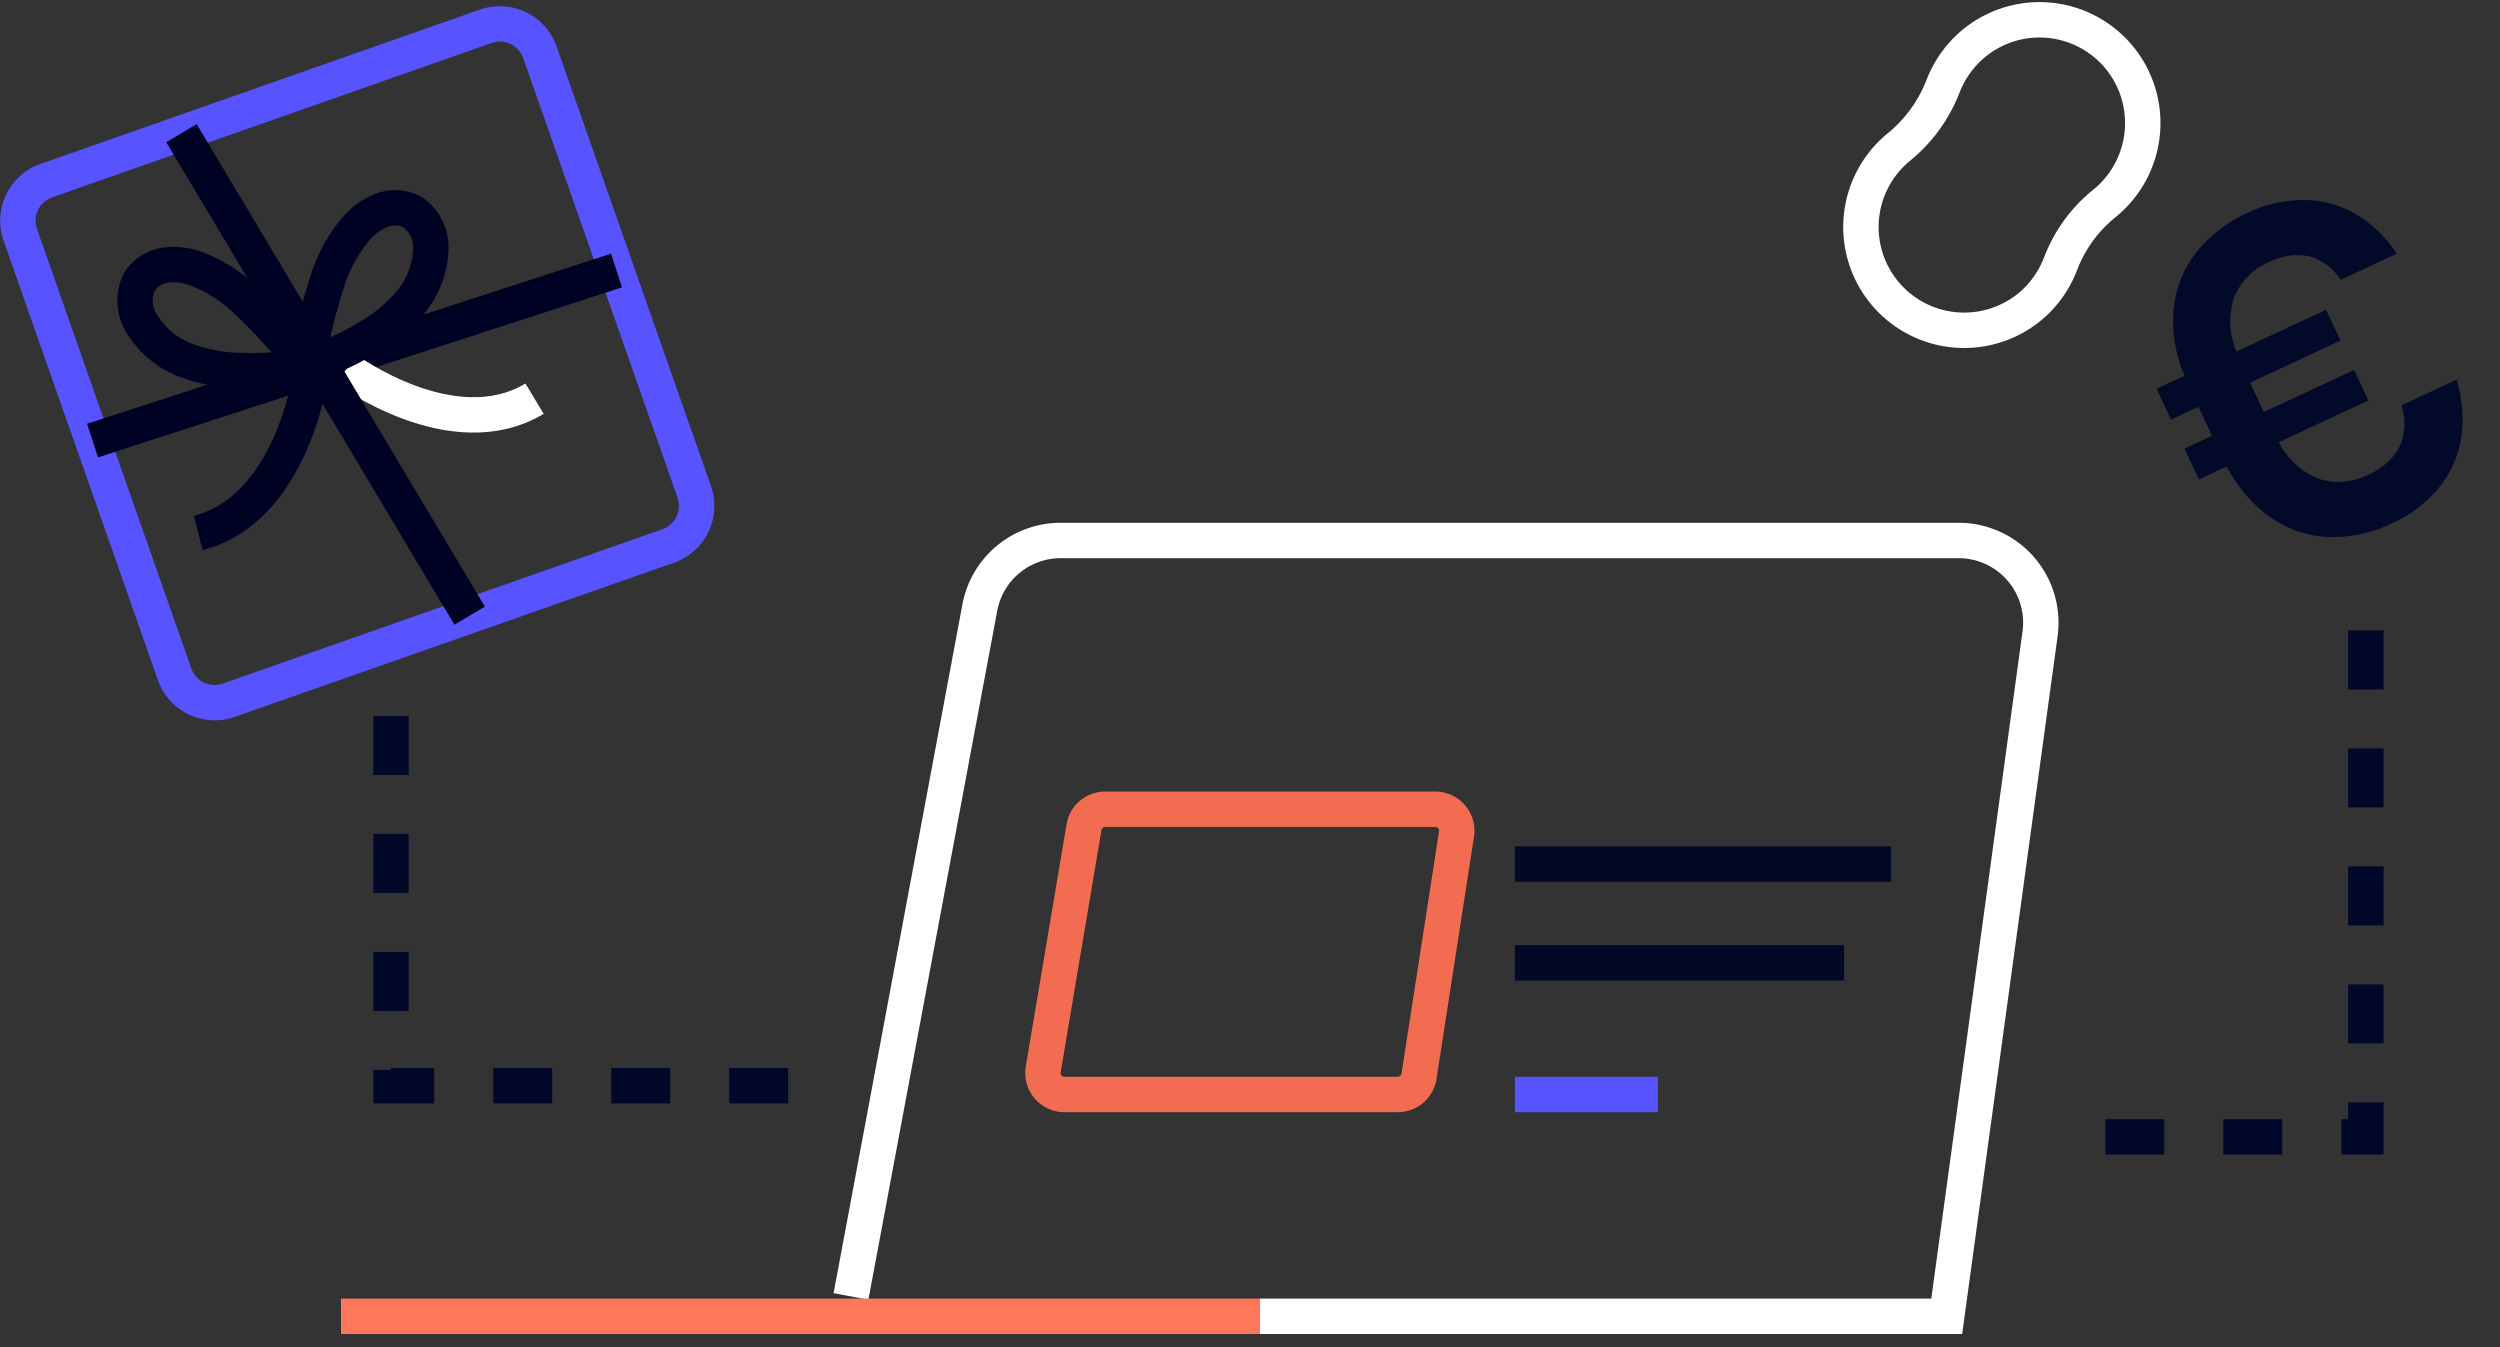 <svg xmlns="http://www.w3.org/2000/svg" xmlns:xlink="http://www.w3.org/1999/xlink" width="211.895" height="114.204" viewBox="0 0 211.895 114.204">
  <rect x="0" y="0" width="211.895" height="114.204" fill="#333333" stroke="none"/>
  <defs>
    <clipPath id="clip-path">
      <rect id="Rettangolo_60" data-name="Rettangolo 60" width="146.709" height="71.034" fill="none"/>
    </clipPath>
  </defs>
  <g id="Raggruppa_562" data-name="Raggruppa 562" transform="translate(-211.612 -3105.322)">
    <g id="Raggruppa_181" data-name="Raggruppa 181" transform="translate(240.514 3148.492)">
      <g id="Raggruppa_114" data-name="Raggruppa 114" transform="translate(0 -0.001)">
        <g id="Raggruppa_109" data-name="Raggruppa 109" transform="translate(0 0)">
          <g id="Raggruppa_108" data-name="Raggruppa 108" transform="translate(0 0)" clip-path="url(#clip-path)">
            <path id="Tracciato_96" data-name="Tracciato 96" d="M33.007,66.09,43.928,7.7a6.963,6.963,0,0,1,6.844-5.682h76.12a6.963,6.963,0,0,1,6.9,7.9L125.88,67.775H67.675" transform="translate(10.219 0.624)" fill="none" stroke="#fff" stroke-width="3"/>
            <path id="Tracciato_97" data-name="Tracciato 97" d="M50.712,19.41H78.685a1.824,1.824,0,0,1,1.8,2.1L77.306,42.042a1.825,1.825,0,0,1-1.8,1.547H47.255a1.825,1.825,0,0,1-1.8-2.128l3.456-20.529A1.825,1.825,0,0,1,50.712,19.41Z" transform="translate(14.065 6.01)" fill="none" stroke="#f16c51" stroke-width="3"/>
            <line id="Linea_2" data-name="Linea 2" x2="31.881" transform="translate(99.502 30.07)" fill="none" stroke="#030827" stroke-width="3"/>
            <line id="Linea_3" data-name="Linea 3" x2="27.899" transform="translate(99.502 38.44)" fill="none" stroke="#030827" stroke-width="3"/>
            <line id="Linea_4" data-name="Linea 4" x2="12.114" transform="translate(99.502 49.599)" fill="none" stroke="#5753ff" stroke-width="3"/>
            <line id="Linea_5" data-name="Linea 5" x1="77.894" transform="translate(0 68.398)" fill="none" stroke="#ff775a" stroke-width="3"/>
          </g>
        </g>
        <g id="Raggruppa_111" data-name="Raggruppa 111" transform="translate(128.817 -41.492)">
          <g id="Raggruppa_117" data-name="Raggruppa 117" transform="translate(0 0)">
            <path id="Tracciato_98" data-name="Tracciato 98" d="M18.906,22.692a8.885,8.885,0,0,1-2.127,3.2A8.752,8.752,0,1,1,5.2,12.781,12.423,12.423,0,0,0,8.958,7.606a8.918,8.918,0,0,1,2.121-3.188,8.751,8.751,0,0,1,13.128,11.47,8.82,8.82,0,0,1-1.6,1.683A12.055,12.055,0,0,0,18.906,22.692Z" transform="translate(-1.985 -1.985)" fill="none" stroke="#fff" stroke-width="3"/>
          </g>
        </g>
        <path id="Tracciato_101" data-name="Tracciato 101" d="M1562.13,159.88v31.34h34.925" transform="translate(-1557.89 -142.367)" fill="none" stroke="#020827" stroke-width="3" stroke-dasharray="5 5"/>
        <path id="Tracciato_226" data-name="Tracciato 226" d="M1587.044,159.88V202.8H1562.13" transform="translate(-1415.421 -149.613)" fill="none" stroke="#020827" stroke-width="3" stroke-dasharray="5 5"/>
      </g>
    </g>
    <path id="Tracciato_188" data-name="Tracciato 188" d="M13.277,29.025a11.465,11.465,0,0,1-5.4-1.231A9.268,9.268,0,0,1,4.151,24.23a11.971,11.971,0,0,1-1.543-5.493H0V15.849H2.57V13.14H0V10.253H2.607a11.791,11.791,0,0,1,1.543-5.49,9.321,9.321,0,0,1,3.722-3.53A11.438,11.438,0,0,1,13.277,0a11.062,11.062,0,0,1,4.642.957A8.916,8.916,0,0,1,21.43,3.805a10.546,10.546,0,0,1,1.859,4.677H18.04a4.57,4.57,0,0,0-1.65-2.99,5.208,5.208,0,0,0-3.182-.941A5.565,5.565,0,0,0,9.279,5.963a6.433,6.433,0,0,0-1.808,4.29H15.85V13.14H7.4v2.744H15.85v2.853H7.472a6.525,6.525,0,0,0,1.791,4.276,5.519,5.519,0,0,0,3.944,1.425,5.483,5.483,0,0,0,3.268-.941,4.773,4.773,0,0,0,1.738-3.2h5.147a11.037,11.037,0,0,1-1.861,4.83,8.825,8.825,0,0,1-3.53,2.92,11.116,11.116,0,0,1-4.693.973" transform="translate(390.068 3128.979) rotate(-25)" fill="#030928"/>
    <g id="Raggruppa_206" data-name="Raggruppa 206" transform="translate(524 3180.625)">
      <g id="Raggruppa_207" data-name="Raggruppa 207" transform="translate(-313 -75.405)">
        <path id="Tracciato_221" data-name="Tracciato 221" d="M59.383,48.5,22.119,61.582a3.6,3.6,0,0,1-4.579-2.2L4.454,22.119a3.6,3.6,0,0,1,2.2-4.579L43.918,4.454a3.6,3.6,0,0,1,4.579,2.2L61.582,43.918A3.6,3.6,0,0,1,59.383,48.5Z" transform="translate(-2.126 -2.126)" fill="none" stroke="#5653ff" stroke-width="3"/>
        <line id="Linea_28" data-name="Linea 28" y1="14.413" x2="44.412" transform="translate(8.456 23.028)" fill="none" stroke="#000224" stroke-width="3"/>
        <path id="Tracciato_222" data-name="Tracciato 222" d="M97.232,102.03s9.018,6.68,15.962,2.5" transform="translate(-67.275 -70.637)" fill="none" stroke="#fff" stroke-width="3"/>
        <line id="Linea_29" data-name="Linea 29" x2="24.425" y2="40.896" transform="translate(15.993 11.388)" fill="none" stroke="#000224" stroke-width="3"/>
        <path id="Tracciato_223" data-name="Tracciato 223" d="M53.205,80.672a24.832,24.832,0,0,1-6.776.7,13.875,13.875,0,0,1-4.738-.884,7.416,7.416,0,0,1-3.673-3.024,3.659,3.659,0,0,1-.241-3.623,3.157,3.157,0,0,1,2.236-1.408,5.475,5.475,0,0,1,2.679.345,12.829,12.829,0,0,1,4.1,2.617,48.2,48.2,0,0,1,4.855,5.305" transform="translate(-25.35 -49.861)" fill="none" stroke="#000224" stroke-width="3"/>
        <path id="Tracciato_224" data-name="Tracciato 224" d="M81.642,70.1a24.87,24.87,0,0,0,6.291-2.613,13.889,13.889,0,0,0,3.746-3.033,7.419,7.419,0,0,0,1.791-4.408,3.66,3.66,0,0,0-1.512-3.3,3.156,3.156,0,0,0-2.637-.174,5.473,5.473,0,0,0-2.192,1.577,12.819,12.819,0,0,0-2.359,4.253,48.148,48.148,0,0,0-1.745,6.976" transform="translate(-56.352 -38.644)" fill="none" stroke="#000224" stroke-width="3"/>
        <path id="Tracciato_225" data-name="Tracciato 225" d="M64.8,104.634s-1.6,11.108-9.459,13.1" transform="translate(-37.926 -72.462)" fill="none" stroke="#000224" stroke-width="3"/>
      </g>
    </g>
  </g>
</svg>
